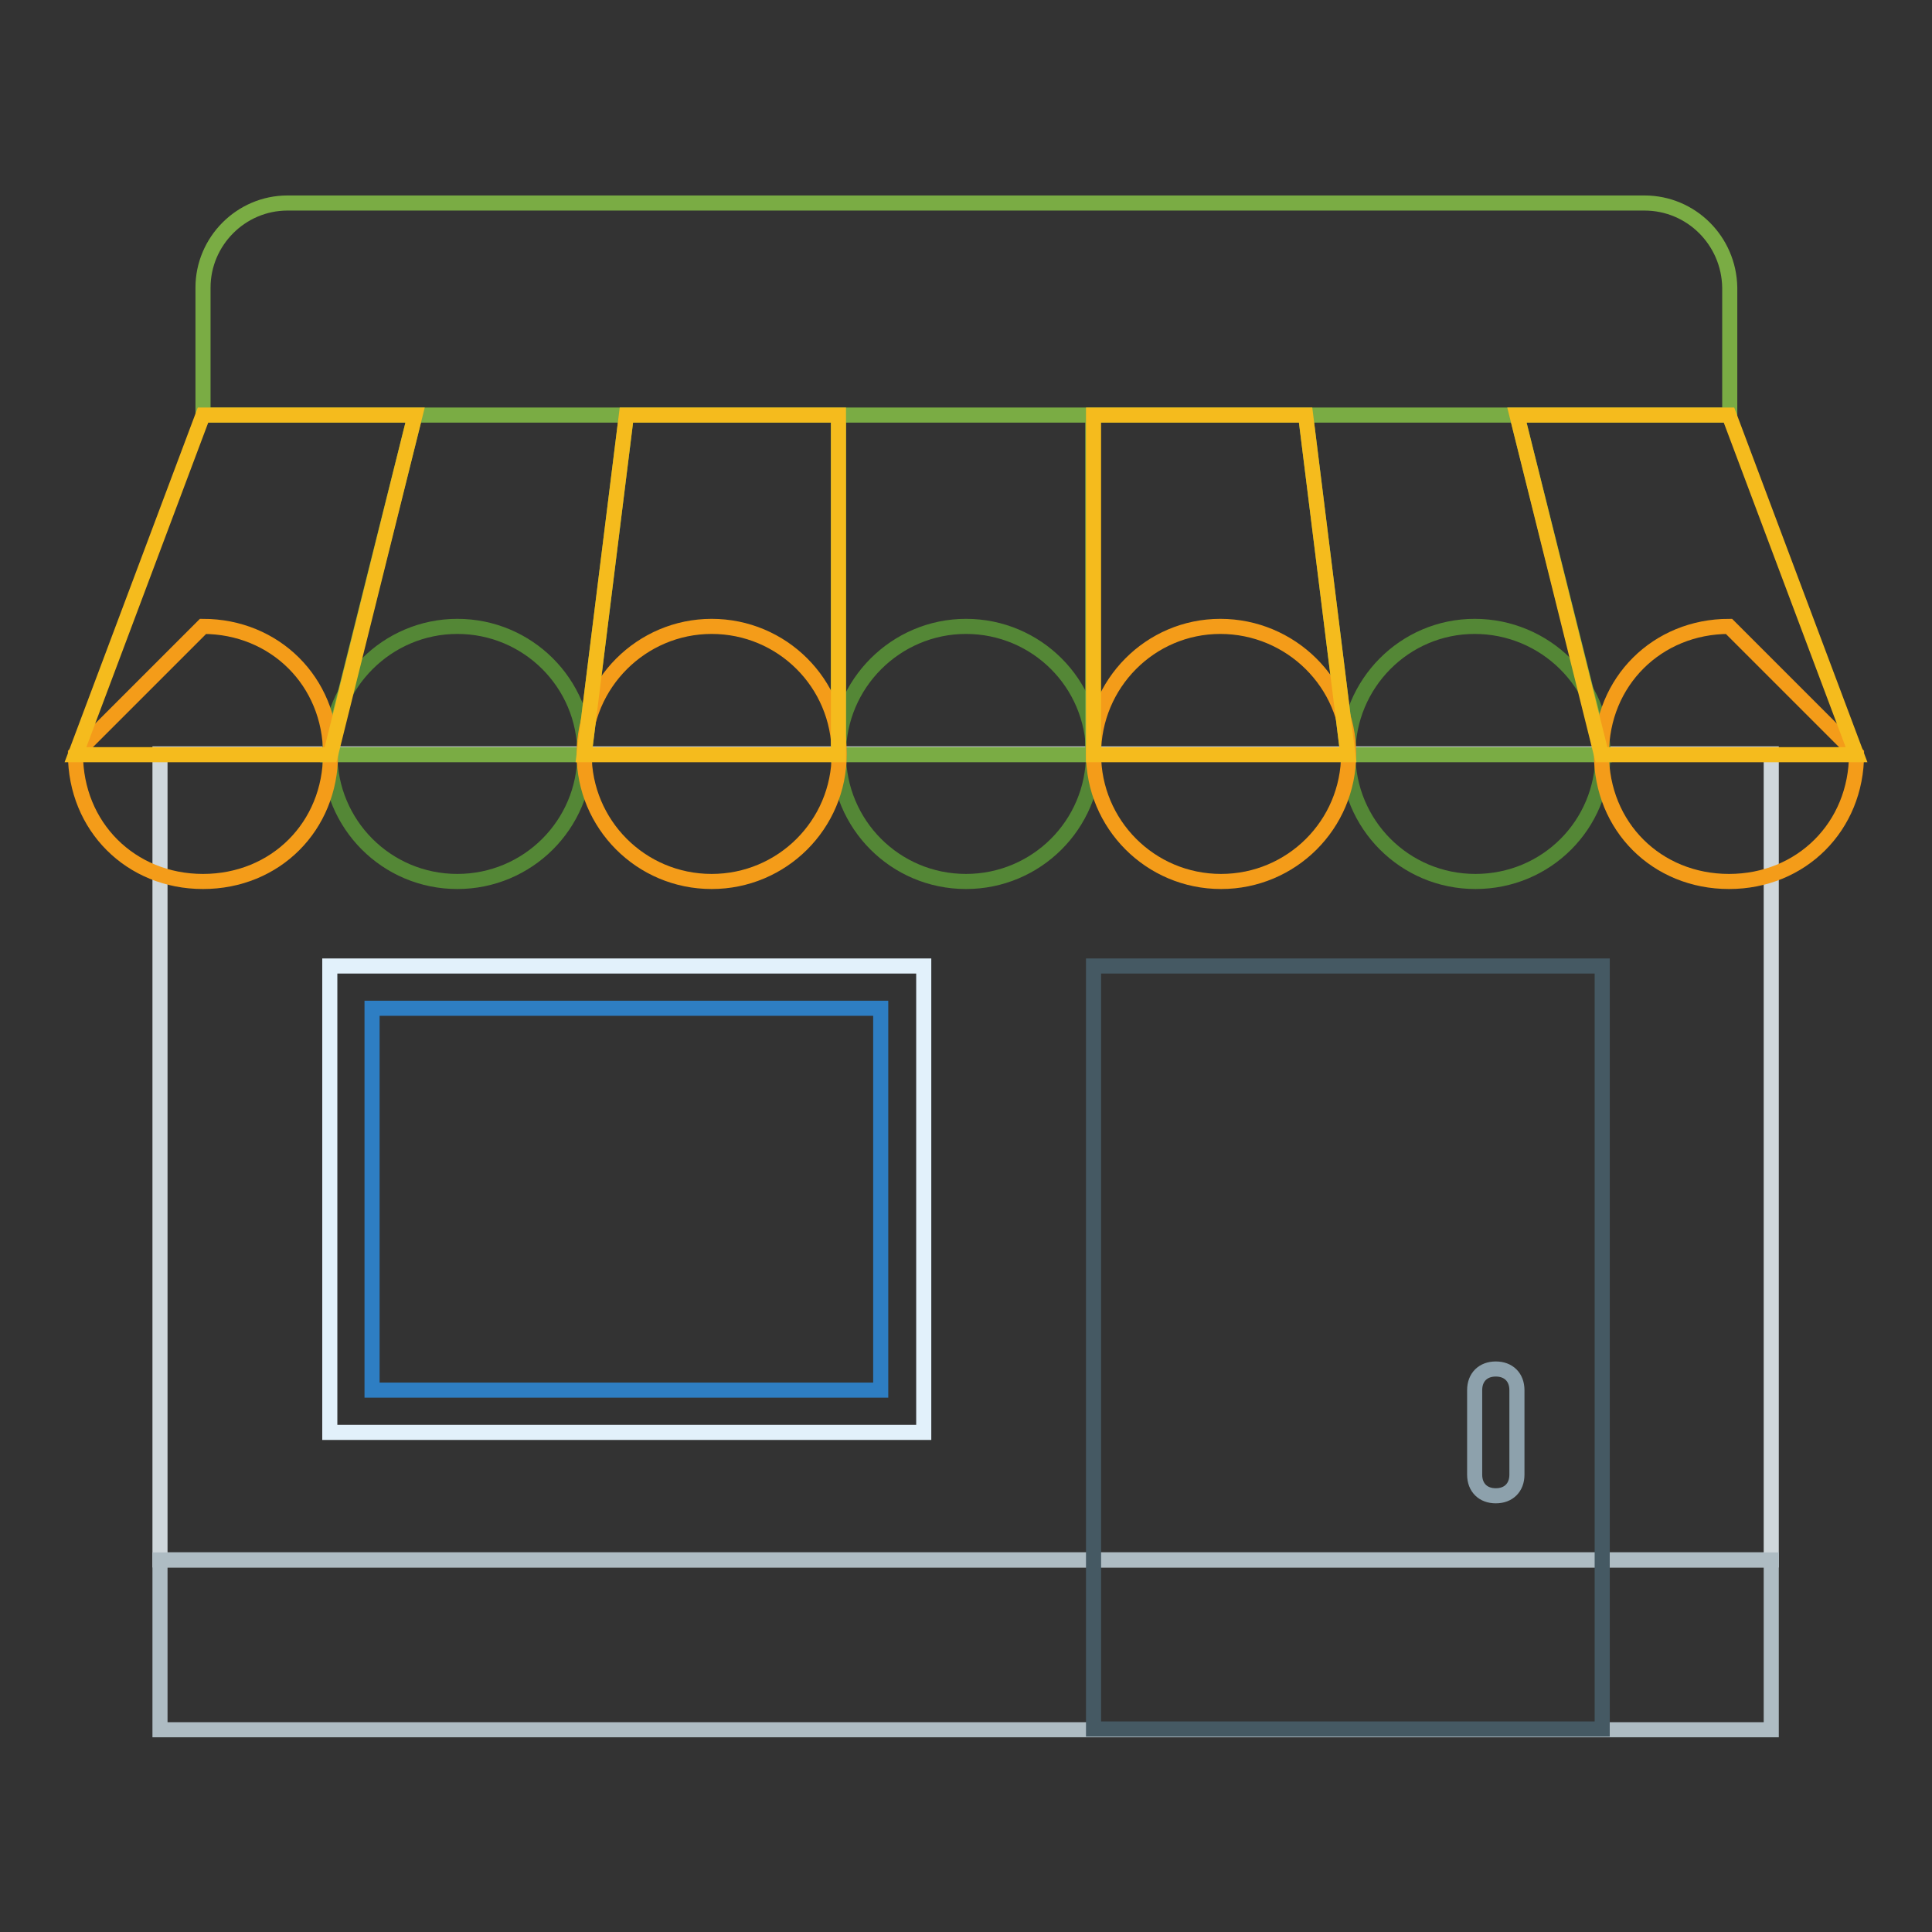 <?xml version="1.0" encoding="utf-8"?>
<!-- Svg Vector Icons : http://www.onlinewebfonts.com/icon -->
<!DOCTYPE svg PUBLIC "-//W3C//DTD SVG 1.1//EN" "http://www.w3.org/Graphics/SVG/1.1/DTD/svg11.dtd">
<svg version="1.1" xmlns="http://www.w3.org/2000/svg" xmlns:xlink="http://www.w3.org/1999/xlink" x="0px" y="0px" viewBox="0 0 256 256" enable-background="new 0 0 256 256" xml:space="preserve">
<rect x="0" y="0" width="256" height="256" fill="#333333" stroke="none"/>
<g> <path stroke-width="2" fill-opacity="0" stroke="#cfd7db"  d="M21.2,99.9h213.5v106.8H21.2V99.9z"/> <path stroke-width="2" fill-opacity="0" stroke="#aebcc3"  d="M21.2,206.7h213.5v22.5H21.2V206.7z"/> <path stroke-width="2" fill-opacity="0" stroke="#455963"  d="M144.9,128h67.4v101.1h-67.4V128z"/> <path stroke-width="2" fill-opacity="0" stroke="#e2f1fb"  d="M43.7,128h78.7v61.8H43.7V128z"/> <path stroke-width="2" fill-opacity="0" stroke="#2e7ec3"  d="M49.3,133.6h67.4v50.6H49.3V133.6z"/> <path stroke-width="2" fill-opacity="0" stroke="#8da1ac"  d="M198.2,181.4c-1.7,0-2.8,1.1-2.8,2.8v11.2c0,1.7,1.1,2.8,2.8,2.8c1.7,0,2.8-1.1,2.8-2.8v-11.2 C201,182.5,199.9,181.4,198.2,181.4z"/> <path stroke-width="2" fill-opacity="0" stroke="#548736"  d="M111.1,99.9c0,9.3,7.5,16.9,16.9,16.9c9.3,0,16.9-7.5,16.9-16.9S137.3,83,128,83 C118.7,83,111.1,90.6,111.1,99.9z"/> <path stroke-width="2" fill-opacity="0" stroke="#548736"  d="M178.6,99.9c0,9.3,7.5,16.9,16.9,16.9s16.9-7.5,16.9-16.9S204.7,83,195.4,83S178.6,90.6,178.6,99.9z"/> <path stroke-width="2" fill-opacity="0" stroke="#548736"  d="M43.7,99.9c0,9.3,7.5,16.9,16.9,16.9c9.3,0,16.9-7.5,16.9-16.9S69.9,83,60.6,83 C51.3,83,43.7,90.6,43.7,99.9z"/> <path stroke-width="2" fill-opacity="0" stroke="#7aac44"  d="M217.9,26.9H38.1c-6.2,0-11.2,5.1-11.2,11.2V55h202.3V38.1C229.1,31.9,224.1,26.9,217.9,26.9z M111.1,55 h33.7v45h-33.7V55z M201,55H173l5.6,45h33.7L201,55z M55,55H83l-5.6,45H43.7L55,55z"/> <path stroke-width="2" fill-opacity="0" stroke="#f49c19"  d="M144.9,99.9c0,9.3,7.5,16.9,16.9,16.9c9.3,0,16.9-7.5,16.9-16.9S171,83,161.7,83 C152.4,83,144.9,90.6,144.9,99.9z"/> <path stroke-width="2" fill-opacity="0" stroke="#f49c19"  d="M246,99.9c0,9.6-7.3,16.9-16.9,16.9c-9.6,0-16.9-7.3-16.9-16.9S219.6,83,229.1,83L246,99.9z"/> <path stroke-width="2" fill-opacity="0" stroke="#f49c19"  d="M77.4,99.9c0,9.3,7.5,16.9,16.9,16.9c9.3,0,16.9-7.5,16.9-16.9S103.6,83,94.3,83C85,83,77.4,90.6,77.4,99.9 z"/> <path stroke-width="2" fill-opacity="0" stroke="#f49c19"  d="M10,99.9c0,9.6,7.3,16.9,16.9,16.9c9.6,0,16.9-7.3,16.9-16.9S36.4,83,26.9,83L10,99.9z"/> <path stroke-width="2" fill-opacity="0" stroke="#f5bb1d"  d="M173,55h-28.1v45h33.7L173,55z M229.1,55H201l11.2,45H246L229.1,55z M83,55h28.1v45H77.4L83,55z M26.9,55 H55l-11.2,45H10L26.9,55z"/></g>
</svg>